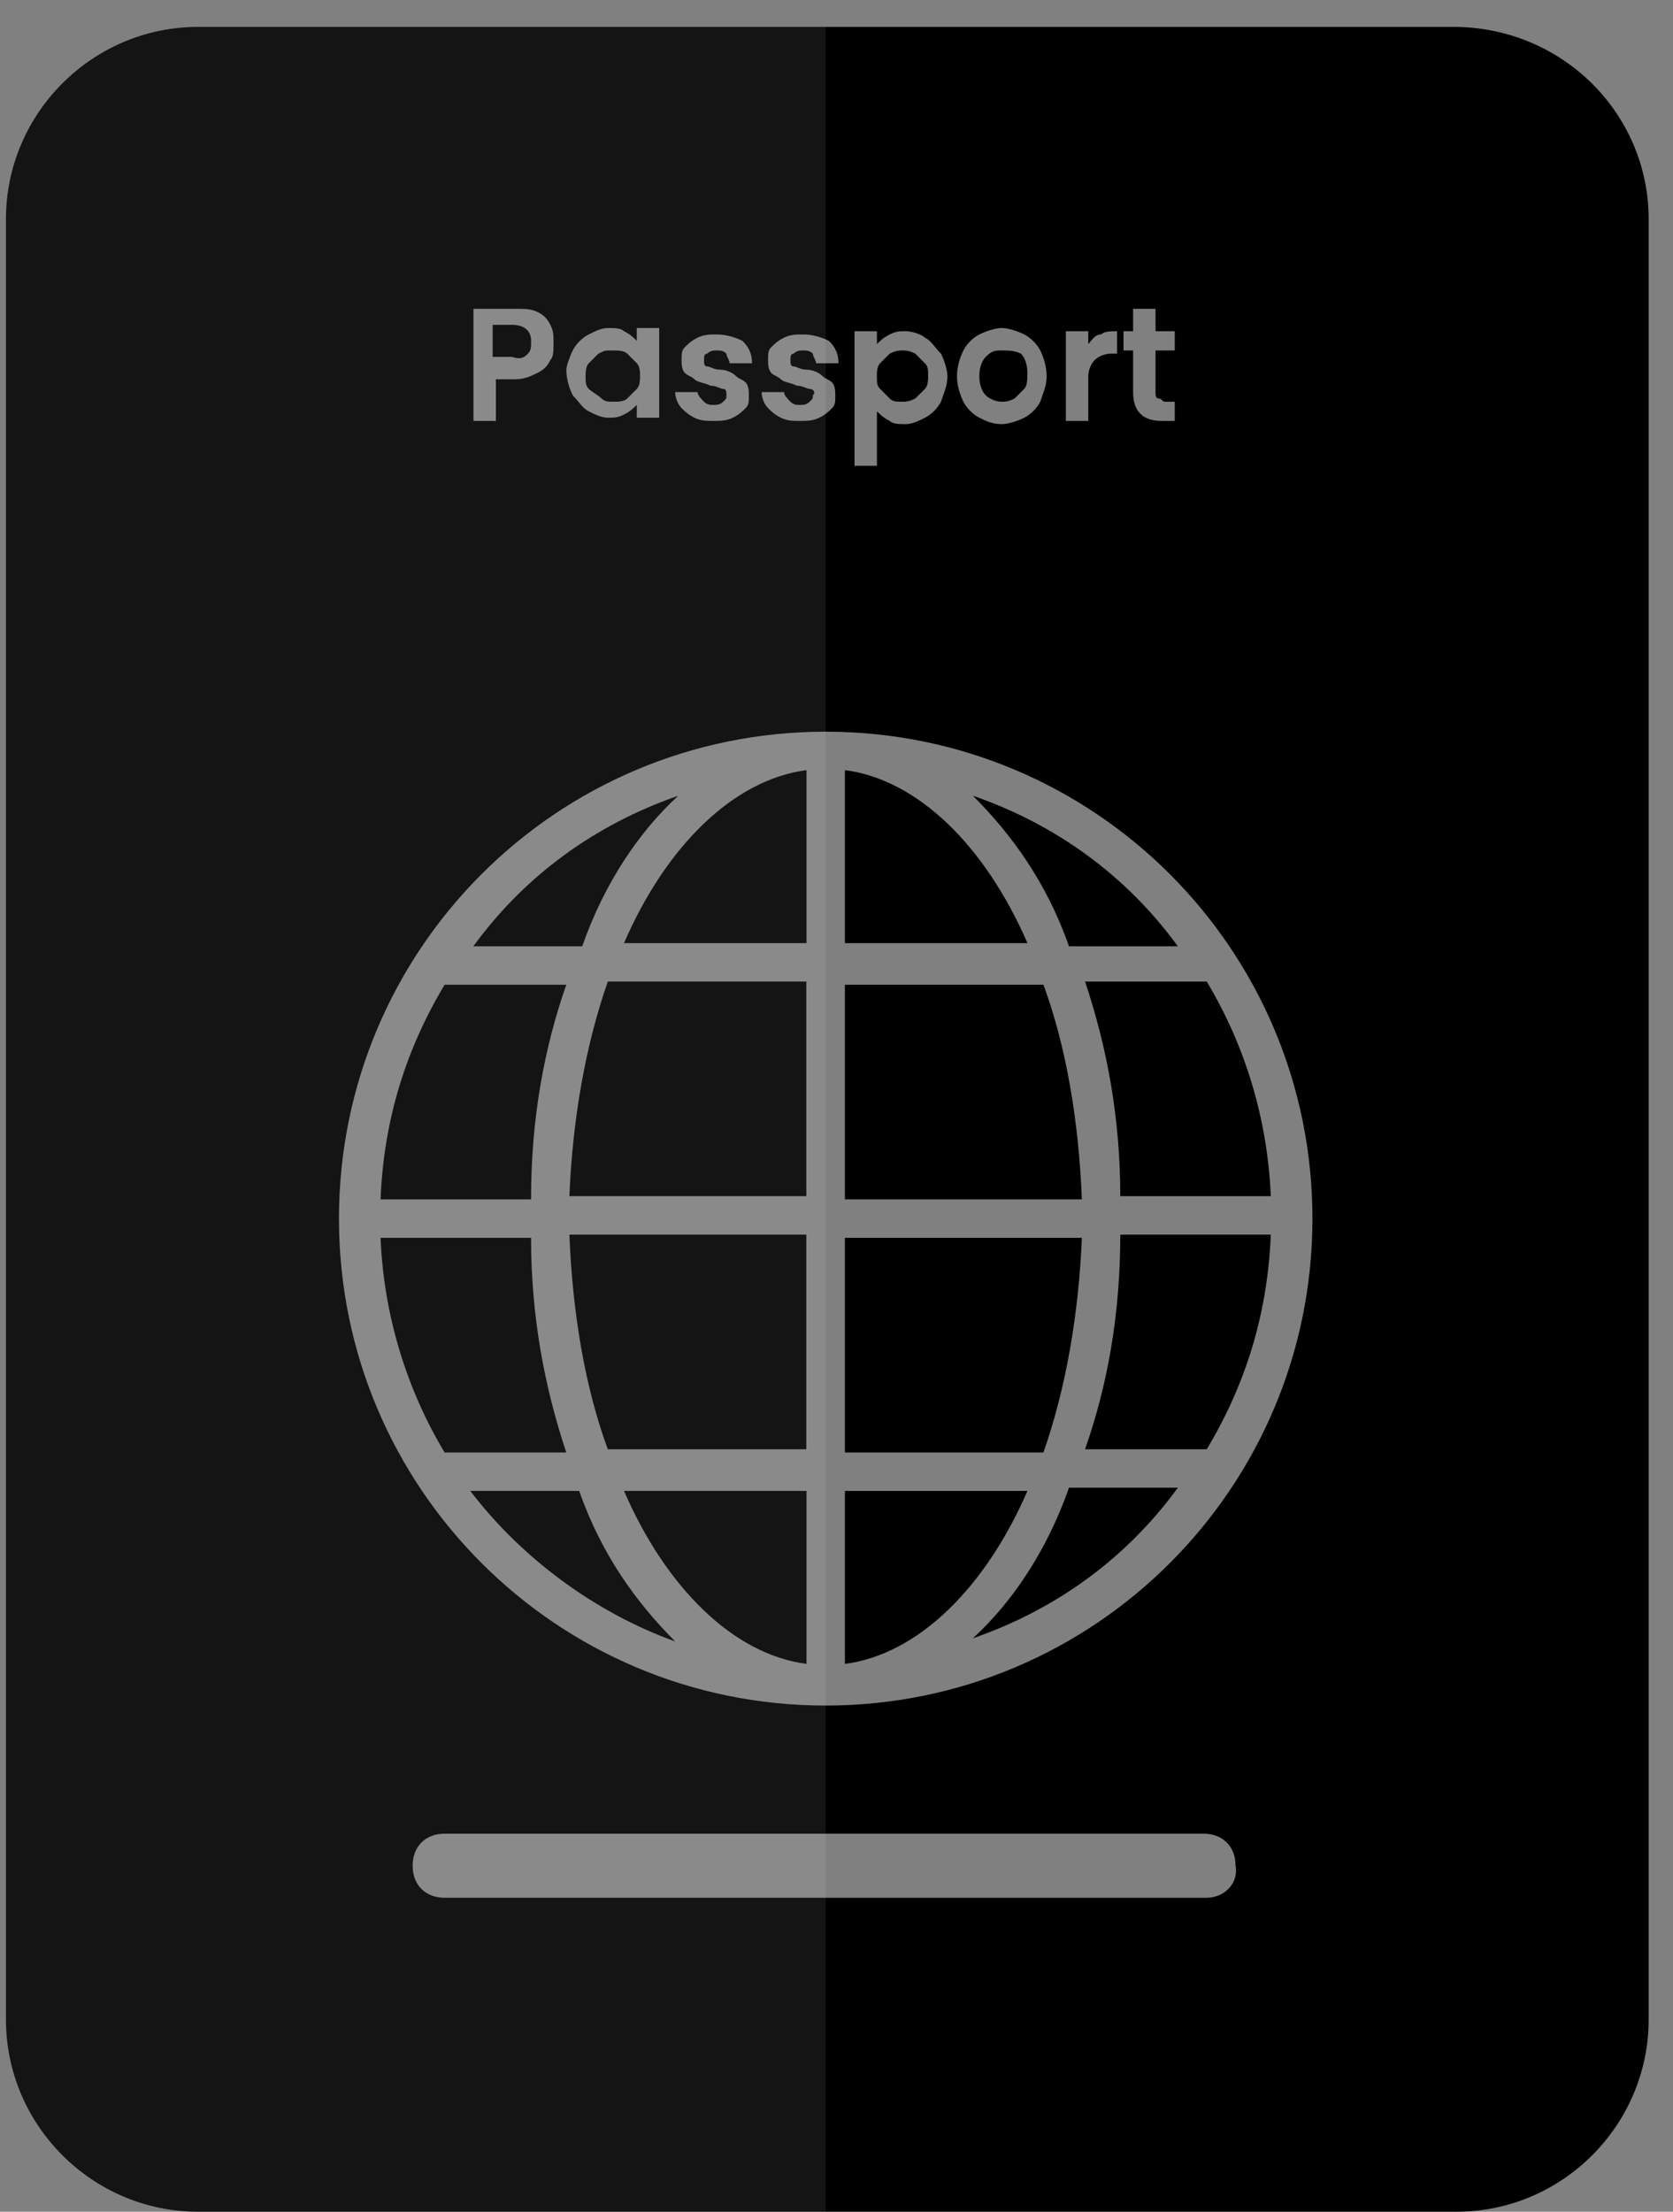<svg width="56" height="74" viewBox="0 0 56 74" fill="none" xmlns="http://www.w3.org/2000/svg">
<rect x="0" y="0" width="56" height="74" fill="#808080" stroke="none"/>
<path d="M20.345 48.49H26.99V41.308H19.059C19.166 43.988 19.595 46.453 20.345 48.49Z" fill="black"/>
<path d="M19.059 40.022H26.99V32.841H20.345C19.595 34.984 19.166 37.45 19.059 40.022Z" fill="black"/>
<path d="M20.887 31.555H26.996V25.767C24.531 26.088 22.28 28.339 20.887 31.555Z" fill="black"/>
<path d="M18.955 32.948H14.882C13.596 35.092 12.845 37.45 12.738 40.129H17.776C17.776 37.45 18.205 35.092 18.955 32.948Z" fill="black"/>
<path d="M22.704 26.624C19.917 27.589 17.559 29.304 15.844 31.662H19.488C20.238 29.518 21.417 27.803 22.704 26.624Z" fill="black"/>
<path d="M28.281 25.767V31.555H34.391C32.997 28.339 30.747 26.088 28.281 25.767Z" fill="black"/>
<path d="M17.776 41.416H12.738C12.845 43.988 13.596 46.453 14.882 48.597H18.955C18.205 46.346 17.776 43.988 17.776 41.416Z" fill="black"/>
<path d="M15.742 49.883C17.457 52.134 19.922 53.956 22.602 54.921C21.316 53.635 20.137 52.027 19.387 49.883H15.742Z" fill="black"/>
<path d="M26.996 55.671V49.883H20.887C22.28 53.099 24.531 55.35 26.996 55.671Z" fill="black"/>
<path d="M36.32 48.49H40.393C41.68 46.346 42.43 43.988 42.537 41.308H37.499C37.499 43.988 37.071 46.346 36.32 48.49Z" fill="black"/>
<path d="M37.499 40.022H42.537C42.43 37.45 41.68 34.984 40.393 32.841H36.32C37.071 35.092 37.499 37.45 37.499 40.022Z" fill="black"/>
<path d="M32.566 26.624C33.853 27.91 35.032 29.518 35.782 31.662H39.426C37.711 29.304 35.353 27.589 32.566 26.624Z" fill="black"/>
<path d="M34.927 32.948H28.281V40.129H36.213C36.106 37.45 35.677 34.984 34.927 32.948Z" fill="black"/>
<path d="M36.213 41.416H28.281V48.597H34.927C35.677 46.453 36.106 43.988 36.213 41.416Z" fill="black"/>
<path d="M32.566 54.814C35.353 53.849 37.711 52.134 39.426 49.776H35.782C35.032 51.92 33.853 53.635 32.566 54.814Z" fill="black"/>
<path d="M28.281 49.883V55.671C30.747 55.35 32.997 53.099 34.391 49.883H28.281Z" fill="black"/>
<path d="M29.78 13.333C29.887 13.441 29.995 13.441 30.209 13.441C30.316 13.441 30.423 13.441 30.638 13.333C30.745 13.226 30.852 13.119 30.959 13.012C31.067 12.905 31.067 12.69 31.067 12.583C31.067 12.369 31.067 12.261 30.959 12.154C30.852 12.047 30.745 11.94 30.638 11.833C30.423 11.726 30.316 11.726 30.209 11.726C30.102 11.726 29.995 11.726 29.78 11.833C29.673 11.94 29.566 12.047 29.459 12.154C29.352 12.261 29.352 12.476 29.352 12.583C29.352 12.797 29.352 12.905 29.459 13.012C29.566 13.119 29.673 13.226 29.78 13.333Z" fill="black"/>
<path d="M33.532 13.441C33.639 13.441 33.746 13.441 33.96 13.333C34.068 13.226 34.175 13.119 34.282 13.012C34.389 12.905 34.389 12.69 34.389 12.476C34.389 12.154 34.282 11.94 34.175 11.833C33.96 11.726 33.746 11.726 33.532 11.726C33.317 11.726 33.21 11.726 32.996 11.94C32.888 12.047 32.781 12.261 32.781 12.583C32.781 12.905 32.888 13.119 32.996 13.226C33.103 13.333 33.317 13.441 33.532 13.441Z" fill="black"/>
<path d="M20.137 13.333C20.245 13.441 20.352 13.441 20.566 13.441C20.673 13.441 20.888 13.441 20.995 13.333C21.102 13.226 21.209 13.119 21.317 13.012C21.424 12.905 21.424 12.69 21.424 12.583C21.424 12.476 21.424 12.261 21.317 12.154C21.209 12.047 21.102 11.94 20.995 11.833C20.888 11.726 20.673 11.726 20.459 11.726C20.245 11.726 20.245 11.726 20.03 11.833C19.923 11.94 19.816 12.047 19.709 12.154C19.602 12.261 19.602 12.476 19.602 12.583C19.602 12.797 19.602 12.905 19.709 13.012C19.816 13.119 20.03 13.226 20.137 13.333Z" fill="black"/>
<path d="M48.647 0.9H6.63C3.093 0.9 0.199 3.794 0.199 7.331V67.569C0.199 71.106 3.093 74 6.63 74H48.754C52.291 74 55.185 71.106 55.185 67.569V7.331C55.185 3.794 52.291 0.9 48.647 0.9ZM37.607 11.082H37.928V10.332H38.679V11.082H39.322V11.726H38.679V13.119C38.679 13.226 38.679 13.333 38.786 13.333C38.893 13.333 38.893 13.441 39 13.441H39.322V14.084H38.893C38.25 14.084 37.928 13.762 37.928 13.119V11.726H37.607V11.082ZM35.677 11.082H36.428V11.511C36.535 11.404 36.642 11.19 36.856 11.19C36.964 11.082 37.178 11.082 37.392 11.082V11.833H37.178C36.964 11.833 36.749 11.94 36.642 12.047C36.535 12.154 36.428 12.369 36.428 12.583V14.084H35.677V11.082ZM32.248 11.726C32.355 11.511 32.569 11.297 32.783 11.19C32.998 11.082 33.319 10.975 33.534 10.975C33.748 10.975 34.07 11.082 34.284 11.19C34.498 11.297 34.713 11.511 34.82 11.726C34.927 11.94 35.034 12.261 35.034 12.583C35.034 12.905 34.927 13.119 34.82 13.441C34.713 13.655 34.498 13.869 34.284 13.976C34.07 14.084 33.748 14.191 33.534 14.191C33.212 14.191 32.998 14.084 32.783 13.976C32.569 13.869 32.355 13.655 32.248 13.441C32.14 13.226 32.033 12.905 32.033 12.583C32.033 12.261 32.14 11.94 32.248 11.726ZM28.603 11.082H29.354V11.511C29.461 11.404 29.568 11.297 29.782 11.19C29.997 11.082 30.104 11.082 30.318 11.082C30.532 11.082 30.854 11.19 30.961 11.297C31.176 11.404 31.283 11.618 31.497 11.833C31.604 12.047 31.712 12.369 31.712 12.583C31.712 12.905 31.604 13.119 31.497 13.441C31.39 13.655 31.176 13.869 30.961 13.976C30.747 14.084 30.532 14.191 30.318 14.191C30.104 14.191 29.889 14.191 29.782 14.084C29.568 13.976 29.461 13.869 29.354 13.762V15.584H28.603V11.082ZM27.103 13.012C26.995 13.012 26.888 12.905 26.674 12.905C26.459 12.797 26.245 12.797 26.138 12.69C26.031 12.583 25.924 12.583 25.816 12.476C25.709 12.369 25.709 12.154 25.709 12.047C25.709 11.833 25.709 11.726 25.816 11.618C25.924 11.511 26.031 11.404 26.245 11.297C26.459 11.19 26.674 11.19 26.888 11.19C27.21 11.19 27.531 11.297 27.746 11.404C27.96 11.618 28.067 11.833 28.067 12.154H27.317C27.317 12.047 27.21 11.94 27.21 11.833C27.103 11.726 26.995 11.726 26.888 11.726C26.781 11.726 26.674 11.726 26.567 11.833C26.459 11.833 26.459 11.94 26.459 12.047C26.459 12.154 26.459 12.261 26.567 12.261C26.674 12.261 26.781 12.369 26.995 12.369C27.21 12.369 27.424 12.476 27.531 12.583C27.639 12.69 27.746 12.69 27.853 12.797C27.96 12.905 27.96 13.119 27.96 13.226C27.96 13.441 27.96 13.548 27.853 13.655C27.746 13.762 27.639 13.869 27.424 13.976C27.21 14.084 26.995 14.084 26.781 14.084C26.567 14.084 26.352 14.084 26.138 13.976C25.924 13.869 25.816 13.762 25.709 13.655C25.602 13.548 25.495 13.333 25.495 13.119H26.245C26.245 13.226 26.352 13.333 26.459 13.441C26.567 13.548 26.674 13.548 26.781 13.548C26.888 13.548 26.995 13.548 27.103 13.441C27.21 13.333 27.21 13.333 27.21 13.226C27.317 13.119 27.21 13.012 27.103 13.012ZM24.209 13.012C24.101 13.012 23.994 12.905 23.78 12.905C23.566 12.797 23.351 12.797 23.244 12.69C23.137 12.583 23.03 12.583 22.922 12.476C22.815 12.369 22.815 12.154 22.815 12.047C22.815 11.833 22.815 11.726 22.922 11.618C23.03 11.511 23.137 11.404 23.351 11.297C23.566 11.19 23.78 11.19 23.994 11.19C24.316 11.19 24.637 11.297 24.852 11.404C25.066 11.618 25.173 11.833 25.173 12.154H24.423C24.423 12.047 24.316 11.94 24.316 11.833C24.209 11.726 24.102 11.726 23.994 11.726C23.887 11.726 23.78 11.726 23.673 11.833C23.566 11.833 23.566 11.94 23.566 12.047C23.566 12.154 23.566 12.261 23.673 12.261C23.78 12.261 23.887 12.369 24.101 12.369C24.316 12.369 24.53 12.476 24.637 12.583C24.745 12.69 24.852 12.69 24.959 12.797C25.066 12.905 25.066 13.119 25.066 13.226C25.066 13.441 25.066 13.548 24.959 13.655C24.852 13.762 24.745 13.869 24.53 13.976C24.316 14.084 24.101 14.084 23.887 14.084C23.673 14.084 23.458 14.084 23.244 13.976C23.03 13.869 22.922 13.762 22.815 13.655C22.708 13.548 22.601 13.333 22.601 13.119H23.351C23.351 13.226 23.458 13.333 23.566 13.441C23.673 13.548 23.78 13.548 23.887 13.548C23.994 13.548 24.101 13.548 24.209 13.441C24.316 13.333 24.316 13.333 24.316 13.226C24.316 13.119 24.316 13.012 24.209 13.012ZM19.171 11.726C19.278 11.511 19.492 11.297 19.707 11.19C19.921 11.082 20.136 10.975 20.35 10.975C20.564 10.975 20.779 10.975 20.886 11.082C21.1 11.19 21.207 11.297 21.315 11.404V10.975H22.065V13.976H21.315V13.548C21.207 13.655 21.1 13.762 20.886 13.869C20.672 13.976 20.564 13.976 20.35 13.976C20.136 13.976 19.921 13.869 19.707 13.762C19.492 13.655 19.385 13.441 19.171 13.226C19.064 13.012 18.957 12.69 18.957 12.369C18.957 12.261 19.064 11.94 19.171 11.726ZM15.848 10.332H17.242C17.563 10.332 17.777 10.332 17.992 10.439C18.206 10.546 18.314 10.654 18.421 10.868C18.528 11.082 18.528 11.19 18.528 11.511C18.528 11.726 18.528 11.94 18.421 12.047C18.314 12.261 18.206 12.369 17.992 12.476C17.777 12.583 17.563 12.69 17.242 12.69H16.599V14.084H15.848V10.332ZM40.394 63.496H14.884C14.24 63.496 13.812 63.067 13.812 62.424C13.812 61.781 14.24 61.352 14.884 61.352H40.286C40.929 61.352 41.358 61.781 41.358 62.424C41.465 63.067 40.929 63.496 40.394 63.496ZM27.639 57.065C18.635 57.065 11.346 49.776 11.346 40.773C11.346 31.769 18.635 24.481 27.639 24.481C36.642 24.481 43.931 31.769 43.931 40.773C43.931 49.776 36.642 57.065 27.639 57.065Z" fill="black"/>
<path d="M17.671 11.833C17.778 11.726 17.778 11.618 17.778 11.404C17.778 11.082 17.564 10.868 17.135 10.868H16.492V11.94H17.135C17.457 12.047 17.564 11.94 17.671 11.833Z" fill="black"/>
<path opacity="0.08" d="M27.639 0.9H6.63C3.093 0.9 0.199 3.794 0.199 7.331V67.569C0.199 71.106 3.093 74 6.63 74H27.639V0.9Z" fill="white"/>
</svg>
